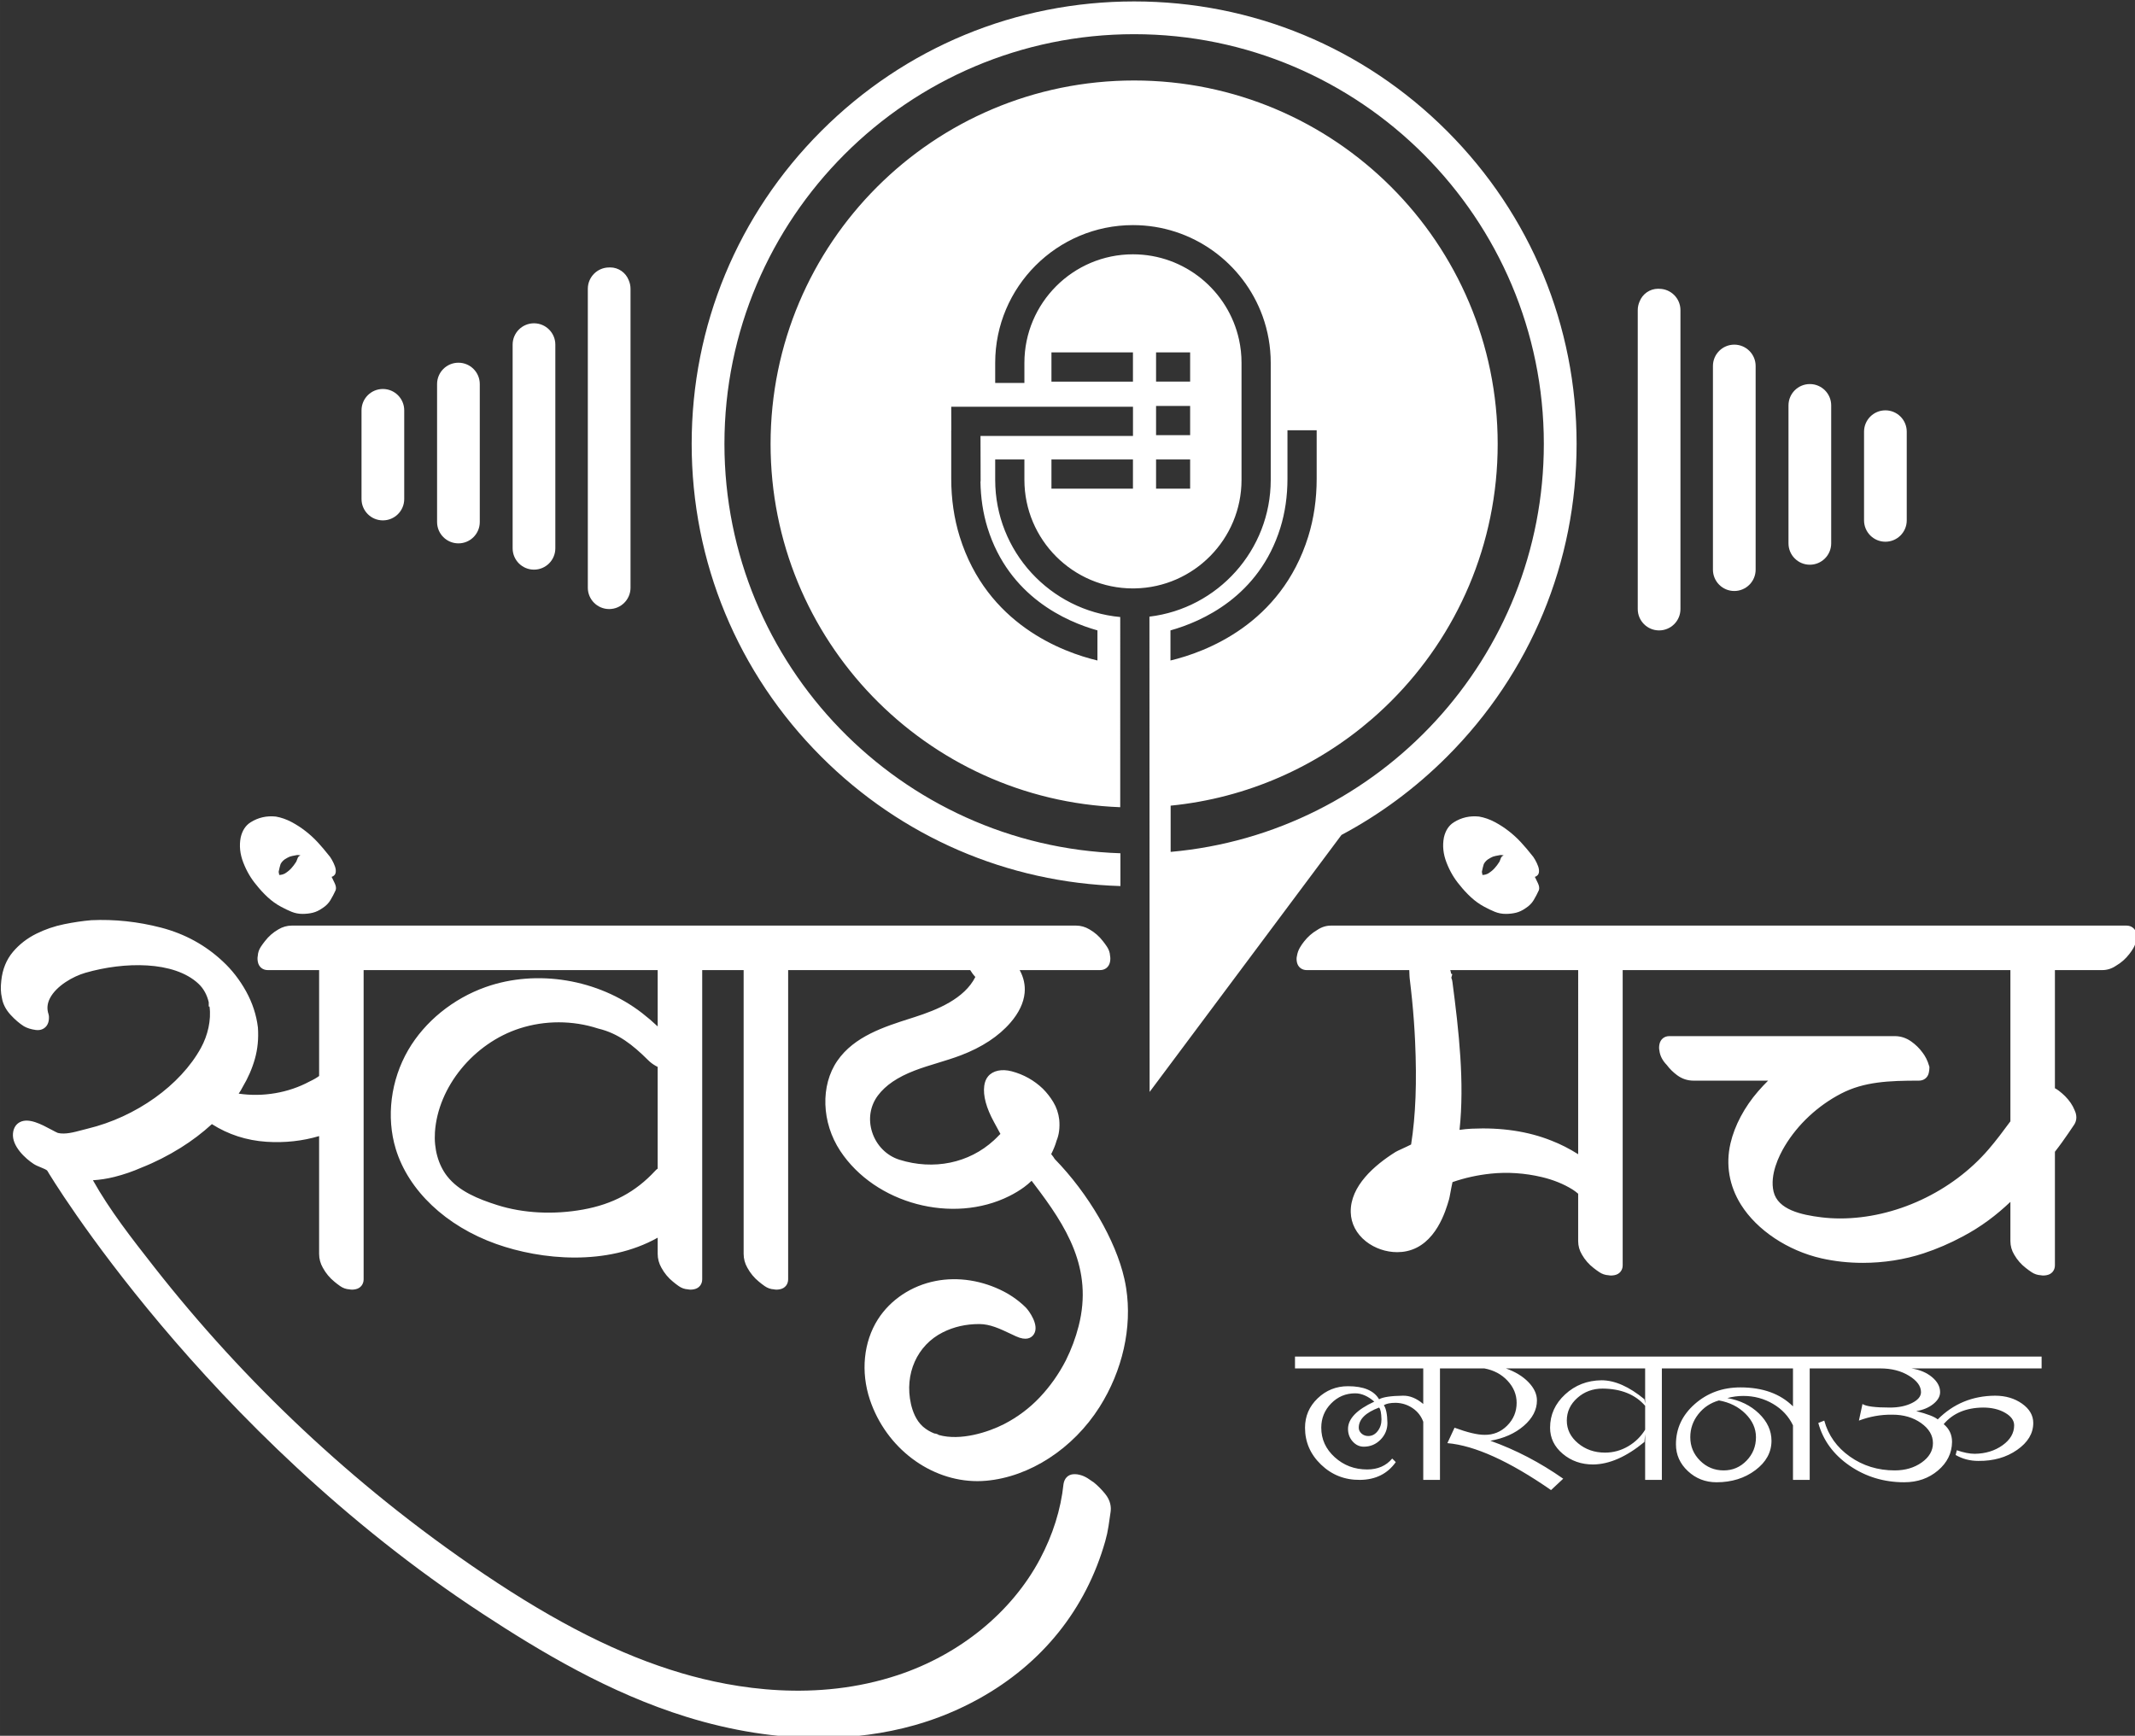 <?xml version="1.0" encoding="UTF-8" standalone="no"?>
<!-- Creator: CorelDRAW (Evaluation Version) -->

<svg
   xmlns:dc="http://purl.org/dc/elements/1.1/"
   xmlns:cc="http://creativecommons.org/ns#"
   xmlns:rdf="http://www.w3.org/1999/02/22-rdf-syntax-ns#"
   xmlns:svg="http://www.w3.org/2000/svg"
   xmlns="http://www.w3.org/2000/svg"
   xmlns:sodipodi="http://sodipodi.sourceforge.net/DTD/sodipodi-0.dtd"
   xmlns:inkscape="http://www.inkscape.org/namespaces/inkscape"
   xml:space="preserve"
   width="32.54mm"
   height="26.458mm"
   version="1.1"
   style="clip-rule:evenodd;fill-rule:evenodd;image-rendering:optimizeQuality;shape-rendering:geometricPrecision;text-rendering:geometricPrecision"
   viewBox="0 0 3254.027 2645.833"
   id="svg19"
   sodipodi:docname="logo.svg"
   inkscape:version="0.92.5 (2060ec1f9f, 2020-04-08)"><rect x="0" y="0" width="3254.027" height="2645.833" fill="#333333" stroke="none"/><sodipodi:namedview
   pagecolor="#ffffff"
   bordercolor="#666666"
   borderopacity="1"
   objecttolerance="10"
   gridtolerance="10"
   guidetolerance="10"
   inkscape:pageopacity="0"
   inkscape:pageshadow="2"
   inkscape:window-width="1920"
   inkscape:window-height="1009"
   id="namedview21"
   showgrid="false"
   inkscape:zoom="1.1893651"
   inkscape:cx="113.20113"
   inkscape:cy="111.94222"
   inkscape:window-x="-8"
   inkscape:window-y="-8"
   inkscape:window-maximized="1"
   inkscape:current-layer="svg19" />
 <defs
   id="defs4"><style
     type="text/css"
     id="style2">
   <![CDATA[
    .fil3 {fill:#F08518;fill-rule:nonzero}
    .fil4 {fill:#F08518;fill-rule:nonzero}
    .fil2 {fill:#E7296C;fill-rule:nonzero}
    .fil0 {fill:#576F7F;fill-rule:nonzero}
    .fil1 {fill:#004673;fill-rule:nonzero}
   ]]>
  </style></defs>
 <g
   id="Layer_x0020_1"
   style="fill:#ffffff"
   transform="matrix(0.621,0,0,0.621,-2961.302,-5199.288)">
  <g
   id="_1497643764752"
   style="fill:#ffffff">
   <path
   class="fil0"
   d="m 8126.91,11897.27 c 8.98,0 16.61,-3.97 22.84,-11.94 6.27,-7.94 9.4,-17.55 9.4,-28.81 -0.41,-15.91 -2.35,-25.62 -5.86,-29.1 -33.23,12.42 -49.83,28.91 -49.83,49.48 0,5.43 2.25,10.18 6.75,14.27 4.47,4.07 10.05,6.1 16.7,6.1 z m 1315.42,113.52 c -50.03,0 -94.77,-13.59 -134.25,-40.74 -39.48,-27.17 -65.06,-62.1 -76.79,-104.81 l 14.65,-5.81 c 9.78,36.09 30.68,65.49 62.74,88.2 32.03,22.69 68.77,34.04 110.2,34.04 25.79,0 47.87,-6.48 66.24,-19.49 18.36,-13.01 27.55,-28.81 27.55,-47.45 0,-19.01 -9.67,-35.41 -29.02,-49.18 -19.34,-13.78 -42.9,-20.67 -70.64,-20.67 -28.13,-0.38 -55.49,4.46 -82.05,14.55 l 8.78,-40.76 c 8.6,5.83 31.08,8.75 67.41,8.75 21.11,0 39.08,-3.7 53.93,-11.07 14.85,-7.37 22.28,-16.3 22.28,-26.78 0,-14.74 -9.76,-28.14 -29.32,-40.16 -19.54,-12.04 -42.99,-18.05 -70.34,-18.05 h -162.95 v 0 h -10.56 v 273.6 h -41.02 v -133.89 c -10.57,-22.13 -26.88,-39.67 -48.96,-52.68 -22.08,-12.99 -46.41,-19.5 -72.97,-19.5 -13.3,0 -26.39,1.74 -39.27,5.24 31.25,5.44 57.14,18.04 77.65,37.84 20.51,19.8 30.78,42.12 30.78,66.93 0,28.34 -13.18,52.41 -39.56,72.19 -26.39,19.8 -58.14,29.7 -95.26,29.7 -27.36,0 -50.81,-9.12 -70.34,-27.37 -19.56,-18.24 -29.31,-40.16 -29.31,-65.78 0,-38.79 15.43,-71.78 46.3,-98.96 30.88,-27.16 68.19,-40.75 111.97,-40.75 54.71,0 97.69,15.53 128.97,46.57 v -93.14 h -7.63 -46.31 -211.03 -46.31 -10.55 v 273.6 h -41.03 v -112.39 l -1.77,19.25 c -44.16,36.5 -86.16,54.93 -126.02,55.31 -28.93,0 -53.74,-8.74 -74.46,-26.19 -20.71,-17.47 -31.06,-38.81 -31.06,-64.04 0,-31.82 12.31,-59.09 36.93,-81.79 24.61,-22.7 54.31,-34.25 89.11,-34.64 32.82,0 67.99,15.54 105.5,46.57 l 1.77,10.5 v -86.18 h -7.62 -46.31 -287.83 c 23.06,8.15 41.53,19.41 55.39,33.76 13.88,14.37 20.81,29.31 20.81,44.84 0,22.88 -10.74,43.65 -32.23,62.28 -21.5,18.62 -48.85,30.85 -82.07,36.66 62.14,22.14 121.73,53.19 178.78,93.15 l -29.88,27.94 c -102.39,-71.01 -187.2,-109.43 -254.41,-115.25 l 17.58,-37.84 c 31.66,11.64 56.07,17.47 73.28,17.47 21.87,0.39 40.54,-7.18 55.98,-22.71 15.43,-15.53 23.14,-34.14 23.14,-55.89 0,-20.18 -7.42,-38.22 -22.27,-54.14 -14.85,-15.91 -33.81,-26 -56.85,-30.27 h -53.36 v 0 h -55.68 v 273.6 h -41.03 v -142.62 c -5.09,-13.96 -13.77,-25.12 -26.1,-33.47 -12.3,-8.34 -26.08,-12.71 -41.32,-13.1 -13.28,0 -23.04,1.94 -29.31,5.82 5.47,7.77 8.41,22.32 8.79,43.66 0,15.92 -5.67,29.6 -16.99,41.04 -11.35,11.45 -25.01,17.18 -41.03,17.18 -10.55,0 -19.64,-4.27 -27.27,-12.8 -7.61,-8.53 -11.42,-18.83 -11.42,-30.85 0,-24.85 21.49,-47.16 64.48,-66.97 -15.63,-13.57 -31.27,-20.37 -46.9,-20.37 -23.06,0 -42.7,8.26 -58.91,24.74 -16.22,16.5 -24.33,36.4 -24.33,59.68 0,28.34 11.05,52.49 33.13,72.47 22.06,19.99 48.55,29.99 79.43,29.99 26.19,0 46.68,-8.94 61.54,-26.79 l 8.79,8.74 c -20.33,28.72 -49.61,43.27 -87.92,43.65 -37.14,0.38 -68.88,-12.03 -95.26,-37.25 -26.39,-25.23 -39.57,-55.5 -39.57,-90.81 0,-28.33 10.36,-52.4 31.08,-72.19 20.7,-19.79 45.51,-29.69 74.44,-29.69 38.29,0 63.7,10.69 76.21,32.03 9.74,-5.43 29.3,-8.35 58.6,-8.75 16.8,-0.38 33.43,6.41 49.84,20.38 v -87.32 h -314.78 v -29.1 h 365.2 v -0.01 h 440.23 46.31 59.2 v -0.01 h 303.65 v 0.01 h 59.21 v 0 h 558.64 v 29.11 h -319.48 c 20.32,3.12 37.12,10.19 50.42,21.24 13.28,11.07 19.93,23.4 19.93,36.97 0,10.48 -5.58,20.19 -16.72,29.1 -11.13,8.95 -25.1,14.76 -41.91,17.47 27.36,6.99 44.94,13.79 52.77,20.38 38.29,-38.42 85.18,-57.83 140.68,-58.22 25.79,0 47.85,6.51 66.25,19.51 18.36,13 27.55,28.81 27.55,47.43 0,25.63 -13.2,47.66 -39.58,66.08 -26.38,18.45 -58.13,27.47 -95.26,27.07 -20.32,0 -38.88,-4.84 -55.68,-14.54 l 2.94,-11.65 c 16.79,5.82 31.44,8.73 43.95,8.73 26.57,-0.38 49.34,-7.38 68.29,-20.96 18.96,-13.58 28.44,-29.88 28.44,-48.9 0,-12.02 -7.44,-22.31 -22.28,-30.85 -14.85,-8.53 -32.84,-12.8 -53.92,-12.8 -41.82,0.39 -74.07,13.96 -96.73,40.74 13.67,11.26 20.51,25.82 20.51,43.65 -0.39,27.58 -11.92,50.95 -34.58,70.15 -22.67,19.21 -50.21,28.83 -82.65,28.83 z m -443.16,-29.11 c 21.87,0 40.52,-7.95 55.97,-23.88 15.44,-15.91 23.16,-35.11 23.16,-57.62 0,-21.33 -8.61,-40.55 -25.8,-57.64 -17.2,-17.07 -38.88,-27.93 -65.07,-32.58 -20.71,5.81 -37.61,17.08 -50.7,33.77 -13.1,16.67 -19.64,35.49 -19.64,56.45 0,22.51 8.02,41.71 24.04,57.62 16.02,15.93 35.37,23.88 58.04,23.88 z m -192.86,-99.92 v -58.63 c -24.19,-27.81 -58.98,-41.89 -104.36,-42.29 -24.21,0 -44.94,7.67 -62.13,22.99 -17.2,15.34 -25.78,33.88 -25.78,55.59 0,21.75 9.17,40.28 27.54,55.59 18.36,15.35 40.45,23.01 66.24,23.01 20.32,0 39.37,-5.24 57.17,-15.72 17.11,-10.1 30.9,-23.61 41.32,-40.54 z"
   id="path7"
   style="fill:#ffffff;fill-rule:nonzero"
   inkscape:connector-curvature="0" />
   <path
   class="fil1"
   d="m 6376.39,11246.56 c -47.74,51.53 -103.83,81.67 -176.46,94.78 -72.5,13.15 -147.34,9.27 -210.77,-10.87 -46.91,-14.9 -94.35,-33.84 -123.46,-71.35 -21.55,-27.76 -32.36,-67.01 -29.63,-107.71 7.42,-110.99 94.82,-218.07 207.82,-254.6 61.96,-20.02 130.19,-20.02 192.11,0.09 l 1.3,0.38 c 48.25,11.58 83.68,39.32 121.93,77.32 5.35,5.39 11.51,10.08 19.06,14.35 1.28,0.64 2.83,1.43 4.45,2.29 v 249.74 c -2.31,1.51 -4.49,3.29 -6.35,5.58 z m 1076.13,764.15 -2.95,-1.91 c -1.4,-0.75 -3.77,-2.42 -7.23,-4.95 -6.09,-4.4 -12.58,-7.76 -19.18,-9.95 -7.41,-2.52 -14.57,-3.41 -21.18,-2.74 -12.09,1.19 -20.91,9.88 -23.14,23.66 -6.61,62.73 -26.13,124.94 -58.03,184.89 -69.23,130.11 -196.13,233.72 -348.18,284.27 -200.49,66.66 -399.8,34.2 -531.7,-4.74 -150,-44.3 -304.21,-121.76 -485.32,-243.81 -81.77,-55.11 -162.37,-114.53 -239.54,-176.64 -140.09,-112.72 -272.75,-237.24 -394.33,-370.11 -60.69,-66.35 -119.54,-135.82 -174.92,-206.45 l -1.82,-2.34 c -52.58,-67.09 -106.93,-136.45 -148.31,-210.41 17.72,-1.14 35.25,-3.86 52.36,-8.14 22.82,-5.7 45.49,-13.49 66.77,-22.88 32.87,-12.97 65.37,-29.43 96.56,-48.93 27.32,-17.06 52.9,-36.48 76.24,-57.83 40.11,25.52 85.06,40.1 133.85,43.33 44.87,2.95 88.36,-1.8 129.31,-13.96 v 289.1 c 0,12 3.12,23.55 9.1,33.99 7.27,13.42 16.97,25.07 28.51,34.38 4.29,3.63 9.02,7.25 14.05,10.76 6.88,4.83 14.44,7.5 22.52,7.97 2.12,0.47 4.34,0.71 6.67,0.71 2.75,0 5.67,-0.32 8.76,-0.99 11.94,-2.47 19.65,-12.02 19.65,-24.33 v -759 h 721.7 v 138.21 c -12.36,-11.67 -25.22,-22.68 -38.49,-32.93 -107.59,-83.17 -258.21,-108.12 -383.71,-63.67 -80.14,28.41 -149.39,84.69 -190,154.41 -43.05,73.9 -54.49,164.76 -30.63,243.04 31.11,102.09 123.21,189.24 246.36,233.11 55.34,19.71 123.27,33.37 192.96,33.37 69.72,0 141.15,-13.76 203.51,-48.73 v 39.7 c 0,12 3.12,23.55 9.1,33.99 7.27,13.42 16.97,25.07 28.51,34.38 4.29,3.63 9.02,7.25 14.05,10.76 6.87,4.83 14.44,7.5 22.52,7.97 2.12,0.47 4.33,0.71 6.67,0.71 2.75,0 5.67,-0.32 8.76,-0.99 11.94,-2.47 19.65,-12.02 19.65,-24.33 v -759 h 101.69 v 696.51 c 0,12 3.12,23.55 9.08,33.99 7.28,13.42 16.98,25.07 28.52,34.38 4.28,3.63 9.02,7.25 14.06,10.76 6.87,4.83 14.42,7.5 22.51,7.97 2.12,0.47 4.34,0.71 6.67,0.71 2.76,0 5.68,-0.32 8.76,-0.99 11.93,-2.47 19.65,-12.02 19.65,-24.33 v -759 h 446.81 c 3.69,5.99 7.81,11.72 12.66,16.84 -26.84,53.35 -93.19,80.6 -149.16,98.51 l -9.55,3.07 c -64.96,20.7 -138.62,44.16 -179.97,104.11 -41.86,60.63 -38.92,151.68 7.14,221.4 85.67,129.71 275.67,180.38 414.92,110.69 13.34,-6.67 25.54,-14.05 36.25,-21.9 6.4,-4.68 12.56,-9.88 18.44,-15.57 2.16,2.89 4.34,5.75 6.51,8.58 78.09,102.57 145.18,206.39 108.88,348.24 -7.43,28.98 -17.99,57.23 -31.28,83.82 -17.06,33.35 -38.65,63.95 -64.17,90.97 -25.32,26.76 -54.91,48.91 -87.95,65.82 -38.16,19.52 -106.11,41.59 -159.69,26.56 -2.61,-1.86 -6.32,-3.4 -11.1,-3.78 -10.09,-4.03 -19.59,-9.43 -27.98,-16.85 -17.41,-15.42 -25.56,-38.71 -29.34,-55.52 -16.5,-73.54 14.95,-144.21 78.26,-175.88 27.32,-13.67 56.55,-20.3 89.36,-20.3 h 0.24 c 26.16,0 50.58,11.55 76.43,23.78 4.48,2.14 8.95,4.25 13.43,6.3 25.32,11.62 37.62,4.04 43.48,-4.34 15.66,-22.45 -12.83,-59.76 -18.72,-65.7 -15.23,-15.34 -34.45,-29.41 -54.13,-39.64 -53,-27.53 -112.52,-36.86 -167.56,-26.17 -59.37,11.51 -111.14,45.9 -142,94.37 -35.14,55.18 -42.45,128.9 -19.54,197.2 39.8,118.7 148.49,199.79 263.72,199.79 7.07,0 14.17,-0.3 21.27,-0.93 107.07,-9.35 213.82,-78.69 278.57,-180.95 56.51,-89.2 80.36,-195.38 65.45,-291.33 -1.25,-8.02 -2.78,-16.02 -4.54,-23.81 -21.15,-93.89 -88.19,-209 -171.06,-293.89 -1.94,-3.42 -4.2,-6.64 -6.76,-9.64 -0.61,-0.71 -1.16,-1.43 -1.68,-2.17 5.86,-11.56 10.26,-22.53 13.08,-32.71 6.2,-14.82 8.44,-32.16 6.63,-52.04 -1.85,-15.59 -6.76,-30.1 -14.64,-43.09 -7.29,-11.99 -15.78,-22.88 -25.54,-32.64 -21.48,-20.61 -47.16,-34.98 -76.31,-42.72 -24.57,-6.47 -46.32,-1.86 -58.2,12.43 -4.99,5.99 -8.13,13.77 -9.37,23.12 -3.19,24.22 4.89,54.21 24.03,89.17 5.34,9.78 10.56,19.42 15.67,28.92 -1.47,1.35 -2.68,2.5 -3.36,3.21 -4.11,4.34 -8.37,8.52 -12.78,12.58 -61.06,56.06 -147.68,73.87 -231.71,47.58 -31.46,-9.85 -56.52,-35.15 -67,-67.66 -10.21,-31.63 -5.02,-64.46 14.22,-90.1 18.78,-25.03 48.17,-44.98 89.88,-61.03 18.33,-7.06 37.73,-12.98 56.5,-18.7 18.8,-5.74 38.23,-11.66 57.17,-18.86 51.78,-19.68 92.72,-46.66 121.73,-80.2 20.71,-23.93 32.4,-48.49 34.76,-73.02 1.85,-19.17 -2.5,-38.36 -12.18,-55.92 h 104.28 93.34 c 12.18,0 21.6,-7.75 24.03,-19.76 1.13,-5.64 1.2,-10.64 0.24,-15.15 -0.41,-7.98 -2.98,-15.48 -7.51,-22.33 -3.3,-5.01 -6.77,-9.75 -10.24,-14.03 -8.86,-11.61 -20.07,-21.37 -32.88,-28.7 -10.08,-6.05 -21.36,-9.27 -33.07,-9.27 h -12.39 -1899.63 -12.39 c -11.69,0 -22.97,3.22 -33.05,9.27 -12.81,7.33 -24.02,17.09 -32.9,28.7 -3.47,4.28 -6.93,9.02 -10.24,14.03 -4.51,6.85 -7.09,14.35 -7.5,22.33 -0.97,4.51 -0.88,9.51 0.25,15.15 2.41,12.01 11.85,19.76 24.03,19.76 h 93.33 32.92 v 259.96 c -6.21,4.58 -13.86,9.03 -23.62,13.58 -51.81,27.9 -114.42,38.48 -173.77,29.73 3.52,-5 6.76,-10.45 9.69,-16.25 13.23,-22.14 23.32,-45.3 30,-68.87 6.83,-24.18 9.38,-49.82 7.5,-77.07 -3.64,-30.81 -13.5,-60.87 -29.31,-89.36 -15.61,-28.07 -34.86,-52.76 -57.14,-73.28 -42.48,-39.82 -93.38,-67.63 -151.28,-82.67 -56.8,-14.73 -114.17,-20.88 -171.13,-18.23 -20.87,1.76 -43.29,5.05 -66.62,9.8 -24.24,4.94 -47.42,12.89 -68.9,23.64 -22.27,11.14 -41.39,26.02 -56.78,44.22 -16.16,19.09 -25.83,42.94 -28.69,70.62 -1.9,16.26 -1.42,30.05 1.46,42.1 2.34,14.98 9.53,29.07 21.37,41.94 10.72,11.67 21.48,20.95 32.65,28.03 7.93,4.53 17.44,7.51 29.05,9.1 11.81,1.55 19.34,-2.74 23.54,-6.67 6.67,-6.24 9.63,-15.52 8.78,-27.54 l -0.85,-4.31 c -4.54,-13.48 -3.33,-26.5 3.64,-39.82 15.68,-29.9 56.04,-53.12 86.88,-62.02 94.66,-27.33 217.14,-29.63 277.37,26.83 13.12,12.3 21.22,28.08 25.26,45.48 v 10.57 h 1.92 c 4.52,33.33 -4.39,71 -20.91,101.17 -50.37,92.03 -159.62,169.97 -278.32,198.56 -4.87,1.16 -9.83,2.49 -14.83,3.82 -19.98,5.31 -40.62,10.79 -58.09,6.7 -2.29,-0.72 -9.8,-4.74 -15.28,-7.68 -25.2,-13.51 -56.54,-30.34 -78.28,-18.71 -6.75,3.6 -15.11,11.28 -16.67,27.34 -3.06,31.5 30.65,62.15 51.04,75.31 5.28,3.39 11.31,5.82 17.14,8.17 5.24,2.11 14.98,6.02 16.31,8.72 2.89,5.77 383.27,638.72 1068.09,1087.03 140.74,92.15 310.27,194.27 500.56,253.15 110.92,34.35 220.75,51.57 325.78,51.57 81.5,0 160.12,-10.38 234.08,-31.21 54.95,-15.48 108.04,-37.35 157.8,-64.96 155.36,-86.2 262.54,-219.84 309.94,-386.48 3.55,-12.52 6.28,-24.98 8.07,-37.04 1.69,-11.42 3.38,-23.06 5.06,-34.74 1.68,-11.03 0.64,-27.85 -13.96,-45.42 -9.16,-10.98 -18.51,-20.32 -27.81,-27.76 z m 1189.43,-805.12 c -21.01,-13.33 -43.18,-24.68 -65.97,-33.48 -56.94,-22.76 -122.74,-32.6 -195.46,-29.2 -9.8,0.46 -19.75,1.42 -29.76,2.9 12.53,-116.12 -1.59,-242.4 -17.34,-362.37 -0.26,-2.06 -0.8,-6.19 -2.81,-10.76 0.02,-0.14 0.03,-0.26 0.05,-0.4 l 2.32,-8.69 -2.72,-1.13 c -0.34,-1.8 -0.74,-3.41 -1.1,-4.78 l -0.47,-1.85 c -0.22,-0.75 -0.48,-1.43 -0.7,-2.17 h 313.96 z m 1369.85,-542.31 v -0.08 c -2.57,-11.37 -11.93,-18.78 -23.95,-18.78 h -128.99 -17.04 -1676.96 -128.99 -0.71 c -11.85,0 -23.22,3.62 -33.79,10.79 -12.49,7.27 -23.37,16.94 -32.24,28.39 -3.55,4.44 -7.02,9.43 -10.16,14.83 -3.63,6.3 -6.05,13.07 -7.17,20.16 -1.3,4.92 -1.3,10.31 0,16.21 v 0.07 c 2.57,11.38 11.92,18.79 23.93,18.79 h 17.05 128.99 105.63 c 0.15,2.8 0.24,5.57 0.31,7.65 0.16,4.8 0.32,9.25 0.73,12.67 2.09,17.44 4.09,34.89 5.82,52.37 3.47,34.91 5.96,69.06 7.43,101.47 4.59,101.3 1.48,182.27 -9.75,253.89 -6.05,3.14 -16.28,7.84 -21.89,10.43 -9.18,4.21 -13.7,6.29 -16.33,7.94 -51.03,31.98 -111.54,83.6 -109.95,147.99 0.67,27.62 13.91,53 37.27,71.45 21.65,17.09 49.56,26.49 76.74,26.49 7.86,0 15.65,-0.78 23.21,-2.4 71.77,-15.27 96.11,-99.71 104.12,-127.49 0.79,-2.77 1.69,-7.57 3.35,-16.54 1.2,-6.53 3.39,-18.36 5.09,-25.54 29.77,-10.38 61.51,-17.38 94.45,-20.81 40.35,-4.25 83.41,-1.33 124.5,8.41 28.35,6.69 53.85,17.02 75.78,30.67 4.74,2.94 9.22,6.49 13.67,10.26 v 116.39 c 0,11.7 3.19,22.94 9.27,33.04 7.32,12.85 17.07,24.01 28.69,32.92 4.3,3.45 9.04,6.91 14.03,10.21 6.83,4.56 14.34,7.09 22.33,7.52 2.06,0.44 4.23,0.66 6.52,0.66 2.71,0 5.58,-0.31 8.63,-0.93 12.01,-2.37 19.79,-11.79 19.79,-23.98 v -724.74 h 951.59 v 371.27 c -0.18,0.21 -0.34,0.43 -0.53,0.65 -8.5,11.56 -17.17,23.13 -26,34.69 -8.81,11.48 -17.83,22.6 -26.79,33.06 -89.92,104.81 -229.56,169.92 -364.45,169.92 -15.64,0 -31.2,-0.93 -46.26,-2.78 -49.14,-6.02 -106.88,-18.66 -117.28,-63.29 -9.58,-41.17 13.17,-87.63 27.6,-111.67 32.02,-53.34 81.06,-99.04 138.1,-128.69 56.58,-29.38 117.52,-31.78 191.31,-31.83 11.96,0 21.34,-7.38 23.93,-18.89 1.04,-4.82 1.56,-8.89 1.56,-12.44 v -2.45 l -0.68,-2.35 c -1.86,-6.46 -4.21,-12.55 -6.99,-18.09 -2.83,-5.66 -6.22,-11 -9.65,-15.27 -7.3,-10.04 -16.49,-19 -27.31,-26.68 -12.29,-8.69 -25.86,-13.09 -40.31,-13.09 h -553.58 c -12.14,0 -21.57,7.74 -24.01,19.84 -1.16,5.94 -1.19,11.13 -0.08,15.81 1.46,12.45 7.46,24.19 17.87,34.92 7.12,9.56 15.75,18.11 25.63,25.38 11.93,8.82 25.4,13.31 40.03,13.31 h 183.22 c -8.48,8.42 -16.65,17.14 -24.4,26.05 -33.63,38.69 -57.74,84.08 -67.91,127.81 -12.15,52.25 -3.24,104.35 25.78,150.69 39.12,62.45 114.85,112.91 197.65,131.7 32.5,7.36 66.81,11.01 101.4,11.01 50.77,0 102.1,-7.85 149.08,-23.34 32.73,-10.77 65.04,-24.7 95.9,-41.32 45.5,-23.95 83.1,-52.71 117.17,-85.03 v 96.4 c 0,11.7 3.19,22.94 9.27,33.04 7.32,12.85 17.07,24.01 28.69,32.92 4.3,3.45 9.04,6.91 14.02,10.21 6.84,4.56 14.34,7.09 22.33,7.52 2.08,0.44 4.24,0.66 6.53,0.66 2.71,0 5.57,-0.31 8.63,-0.93 12.03,-2.37 19.79,-11.79 19.79,-23.98 v -278.8 c 6.17,-7.94 12.2,-15.94 17.93,-23.95 9.77,-13.69 19.48,-27.76 28.54,-41.37 4.39,-6.12 10.37,-19 1.79,-36.88 -4.79,-12.05 -12.67,-23.64 -23.48,-34.46 -4.42,-4.38 -9.47,-8.8 -15.07,-13.11 -3.14,-2.4 -6.38,-4.46 -9.71,-6.23 v -289.94 h 116.38 c 11.85,0 23.21,-3.63 33.77,-10.81 12.5,-7.25 23.39,-16.93 32.25,-28.37 3.56,-4.44 7.01,-9.44 10.17,-14.84 3.62,-6.29 6.04,-13.06 7.17,-20.16 1.28,-4.91 1.28,-10.32 0,-16.2 z m -4554.56,-169.99 c 3.1,-6.2 8.55,-11.24 16.31,-15.15 3.89,-2.32 7.98,-3.87 12.24,-4.65 4.27,-0.78 8.36,-1.54 12.24,-2.34 3.89,0 6.61,0.4 8.15,1.17 -3.88,0.78 -6.6,3.9 -8.15,9.33 -0.77,1.56 -1.17,2.52 -1.17,2.9 0,0.4 -0.38,1.37 -1.16,2.93 -3.88,6.22 -7.97,11.65 -12.24,16.31 -4.26,4.66 -9.51,8.93 -15.74,12.81 -4.66,2.33 -9.31,3.5 -13.98,3.5 0,-1.55 -0.18,-2.9 -0.59,-4.07 -0.38,-1.17 -0.57,-2.51 -0.57,-4.08 1.57,-7.76 3.11,-13.99 4.66,-18.66 z m -59.44,51.29 c 8.56,10.88 17.88,20.97 27.97,30.3 10.1,9.32 20.97,17.1 32.64,23.31 8.55,4.66 17.1,8.74 25.63,12.24 8.56,3.49 17.48,5.24 26.8,5.24 9.33,0 17.89,-0.97 25.64,-2.92 7.78,-1.92 15.56,-5.63 23.31,-11.07 8.56,-5.42 15.15,-12.04 19.82,-19.8 4.66,-7.77 8.95,-15.93 12.81,-24.48 1.57,-4.66 0.78,-10.3 -2.32,-16.9 -3.11,-6.59 -5.43,-11.45 -7,-14.57 l -1.17,-1.17 h 1.17 c 5.46,-2.32 8.56,-5.83 9.32,-10.49 0.78,-4.65 0.21,-9.7 -1.74,-15.14 -1.94,-5.43 -4.46,-10.87 -7.58,-16.33 -3.09,-5.41 -5.83,-9.31 -8.16,-11.65 -8.54,-10.87 -17.27,-21.16 -26.22,-30.88 -8.92,-9.7 -18.83,-18.83 -29.72,-27.39 -10.87,-8.54 -22.52,-16.12 -34.96,-22.73 -12.41,-6.58 -25.25,-11.07 -38.46,-13.39 -22.52,-2.34 -43.12,2.32 -61.77,13.98 -12.41,7.77 -20.58,20.21 -24.48,37.3 -3.87,20.2 -1.75,40.79 6.42,61.76 8.16,20.97 18.84,39.25 32.05,54.78 z m 3012.54,-51.29 c 3.11,-6.2 8.56,-11.24 16.31,-15.15 3.9,-2.32 7.98,-3.87 12.24,-4.65 4.27,-0.78 8.36,-1.54 12.24,-2.34 3.9,0 6.61,0.4 8.16,1.17 -3.89,0.78 -6.6,3.9 -8.16,9.33 -0.76,1.56 -1.17,2.52 -1.17,2.9 0,0.4 -0.37,1.37 -1.15,2.93 -3.89,6.22 -7.97,11.65 -12.24,16.31 -4.26,4.66 -9.51,8.93 -15.75,12.81 -4.66,2.33 -9.31,3.5 -13.97,3.5 0,-1.55 -0.19,-2.9 -0.59,-4.07 -0.38,-1.17 -0.58,-2.51 -0.58,-4.08 1.56,-7.76 3.12,-13.99 4.66,-18.66 z m -59.44,51.29 c 8.56,10.88 17.88,20.97 27.98,30.3 10.1,9.32 20.97,17.1 32.63,23.31 8.56,4.66 17.09,8.74 25.64,12.24 8.55,3.49 17.48,5.24 26.8,5.24 9.32,0 17.88,-0.97 25.65,-2.92 7.76,-1.92 15.54,-5.63 23.3,-11.07 8.55,-5.42 15.15,-12.04 19.81,-19.8 4.66,-7.77 8.95,-15.93 12.82,-24.48 1.57,-4.66 0.78,-10.3 -2.32,-16.9 -3.11,-6.59 -5.43,-11.45 -7,-14.57 l -1.17,-1.17 h 1.17 c 5.45,-2.32 8.55,-5.83 9.32,-10.49 0.78,-4.65 0.2,-9.7 -1.75,-15.14 -1.93,-5.43 -4.46,-10.87 -7.57,-16.33 -3.1,-5.41 -5.84,-9.31 -8.16,-11.65 -8.54,-10.87 -17.28,-21.16 -26.23,-30.88 -8.92,-9.7 -18.82,-18.83 -29.71,-27.39 -10.88,-8.54 -22.52,-16.12 -34.96,-22.73 -12.42,-6.58 -25.25,-11.07 -38.47,-13.39 -22.52,-2.34 -43.12,2.32 -61.76,13.98 -12.42,7.77 -20.59,20.21 -24.48,37.3 -3.87,20.2 -1.75,40.79 6.42,61.76 8.15,20.97 18.84,39.25 32.04,54.78 z"
   id="path9"
   style="fill:#ffffff;fill-rule:nonzero"
   inkscape:connector-curvature="0" />
   <path
   class="fil2"
   d="m 7910.99,9668.07 c 11.57,-37.26 17.46,-77.8 17.46,-120.67 v -118.8 h 71.7 v 118.8 c 0,50.1 -6.95,97.82 -20.69,142.02 -67.05,215.57 -252.97,283.96 -338.17,304.26 v -73.91 c 76.53,-21.35 217.21,-82.87 269.7,-251.7 z m 410.07,-972.99 c -0.3,-0.38 -0.67,-0.75 -1.04,-1.05 -205.11,-205.18 -477.8,-318.09 -767.88,-318.09 -290.08,0 -562.77,112.91 -767.89,318.09 -205.1,205.11 -318.08,477.8 -318.08,767.88 0,290.08 112.98,562.77 318.08,767.87 197.13,197.21 456.75,309.12 734.21,317.57 v -80.49 C 6979.51,10449 6546.6,10005.11 6546.6,9461.91 c 0,-554.48 451.13,-1005.54 1005.54,-1005.54 277.75,0 529.61,113.19 711.73,295.97 181.43,181.97 293.81,432.92 293.81,709.57 0,524.24 -403.35,956.12 -915.94,1001.58 v -113.48 c 188.14,-18.66 359.06,-95.85 494.37,-213.03 5.38,-4.7 10.67,-9.41 15.97,-14.19 5.31,-4.85 10.53,-9.71 15.69,-14.64 5.15,-4.93 10.22,-9.85 15.3,-14.93 161.43,-161.43 261.34,-384.54 261.34,-630.94 0,-492.8 -399.47,-892.27 -892.28,-892.27 -492.8,0 -892.27,399.47 -892.27,892.27 0,481.38 381.18,873.68 858.15,891.53 V 9887 c -171.8,-15.84 -306.88,-160.76 -306.88,-336.68 v -50.1 h 71.68 v 50.1 c 0,146.94 119.54,266.48 266.42,266.48 1.56,0 3.05,0 4.62,-0.08 144.78,-2.46 261.86,-121.03 261.86,-266.4 v -287.25 c 0,-19.57 -2.09,-38.53 -6.12,-56.89 -26.14,-119.69 -132.91,-209.52 -260.36,-209.52 -146.88,0 -266.42,119.47 -266.42,266.41 v 49.28 h -71.68 v -49.28 c 0,-186.45 151.73,-338.09 338.1,-338.09 146.27,0 271.04,93.26 318.15,223.41 12.92,35.84 20.01,74.44 20.01,114.68 v 287.25 c 0,172.77 -130.21,315.69 -297.7,335.7 0,389.11 0.45,777.31 0.45,1166.61 L 8061,10421.91 c 94.15,-50.1 181.43,-114.54 259.02,-192.13 205.1,-205.1 318.07,-477.79 318.07,-767.87 0,-289.57 -112.59,-561.8 -317.03,-766.83 z m -771.75,675.73 v 71.69 h -374.24 l 0.3,111.4 h -0.45 c 0.6,40.39 6.42,78.7 17.4,114.17 52.49,168.83 193.23,230.27 269.76,251.7 v 73.91 c -85.34,-20.38 -271.18,-88.69 -338.16,-304.26 -13.67,-44.2 -20.68,-91.92 -20.68,-142.02 v -118.8 h 0.15 l -0.15,-57.79 z m -200.12,-133.36 h 200.03 v 71.69 h -200.03 z m 200.04,334.45 H 7349.2 v -71.68 h 200.03 z m 56.73,-71.68 h 83.63 v 71.68 h -83.63 z m 0,-131.34 h 83.63 v 71.67 h -83.63 z m 0,-131.43 h 83.63 v 71.69 h -83.63 z"
   id="path11"
   style="fill:#ffffff;fill-rule:nonzero"
   inkscape:connector-curvature="0" />
   <path
   class="fil3"
   d="m 8840.57,9081.34 c -0.03,0 -0.04,0 -0.06,0 -0.75,-0.03 -1.48,-0.12 -2.23,-0.12 -20.87,0 -38.64,13.08 -45.69,31.47 -2.83,6.45 -4.42,13.56 -4.42,21.05 v 733.69 c 0,28.95 23.46,52.41 52.4,52.41 28.94,0 52.4,-23.46 52.4,-52.41 v -733.69 c 0,-28.94 -23.46,-52.4 -52.4,-52.4 z m 184.54,137.06 c -28.94,0 -52.4,23.46 -52.4,52.4 v 499.88 c 0,28.95 23.46,52.41 52.4,52.41 28.94,0 52.4,-23.46 52.4,-52.41 V 9270.8 c 0,-28.94 -23.46,-52.4 -52.4,-52.4 z m 185.44,96.75 c -28.94,0 -52.41,23.46 -52.41,52.4 v 338.63 c 0,28.95 23.47,52.41 52.41,52.41 28.94,0 52.4,-23.46 52.4,-52.41 v -338.63 c 0,-28.94 -23.46,-52.4 -52.4,-52.4 z m 185.43,64.5 c -28.94,0 -52.4,23.46 -52.4,52.4 v 217.7 c 0,28.94 23.46,52.4 52.4,52.4 28.94,0 52.4,-23.46 52.4,-52.4 v -217.7 c 0,-28.94 -23.46,-52.4 -52.4,-52.4 z"
   id="path13"
   style="fill:#ffffff;fill-rule:nonzero"
   inkscape:connector-curvature="0" />
   <path
   class="fil4"
   d="m 6263.7,9028.93 c 0.03,0 0.04,0 0.07,0 0.74,-0.03 1.46,-0.11 2.22,-0.11 20.87,0 38.64,13.08 45.69,31.46 2.83,6.45 4.42,13.56 4.42,21.05 v 733.7 c 0,28.94 -23.46,52.4 -52.4,52.4 -28.94,0 -52.4,-23.46 -52.4,-52.4 v -733.7 c 0,-28.94 23.46,-52.4 52.4,-52.4 z m -184.54,137.06 c 28.94,0 52.4,23.47 52.4,52.4 v 499.88 c 0,28.95 -23.46,52.41 -52.4,52.41 -28.94,0 -52.4,-23.46 -52.4,-52.41 v -499.88 c 0,-28.93 23.46,-52.4 52.4,-52.4 z m -185.44,96.75 c 28.94,0 52.41,23.47 52.41,52.4 v 338.63 c 0,28.95 -23.47,52.41 -52.41,52.41 -28.94,0 -52.4,-23.46 -52.4,-52.41 v -338.63 c 0,-28.93 23.46,-52.4 52.4,-52.4 z m -185.44,64.5 c 28.95,0 52.41,23.46 52.41,52.41 v 217.68 c 0,28.95 -23.46,52.42 -52.41,52.42 -28.93,0 -52.4,-23.47 -52.4,-52.42 v -217.68 c 0,-28.95 23.47,-52.41 52.4,-52.41 z"
   id="path15"
   style="fill:#ffffff;fill-rule:nonzero"
   inkscape:connector-curvature="0" />
  </g>
 </g>
</svg>